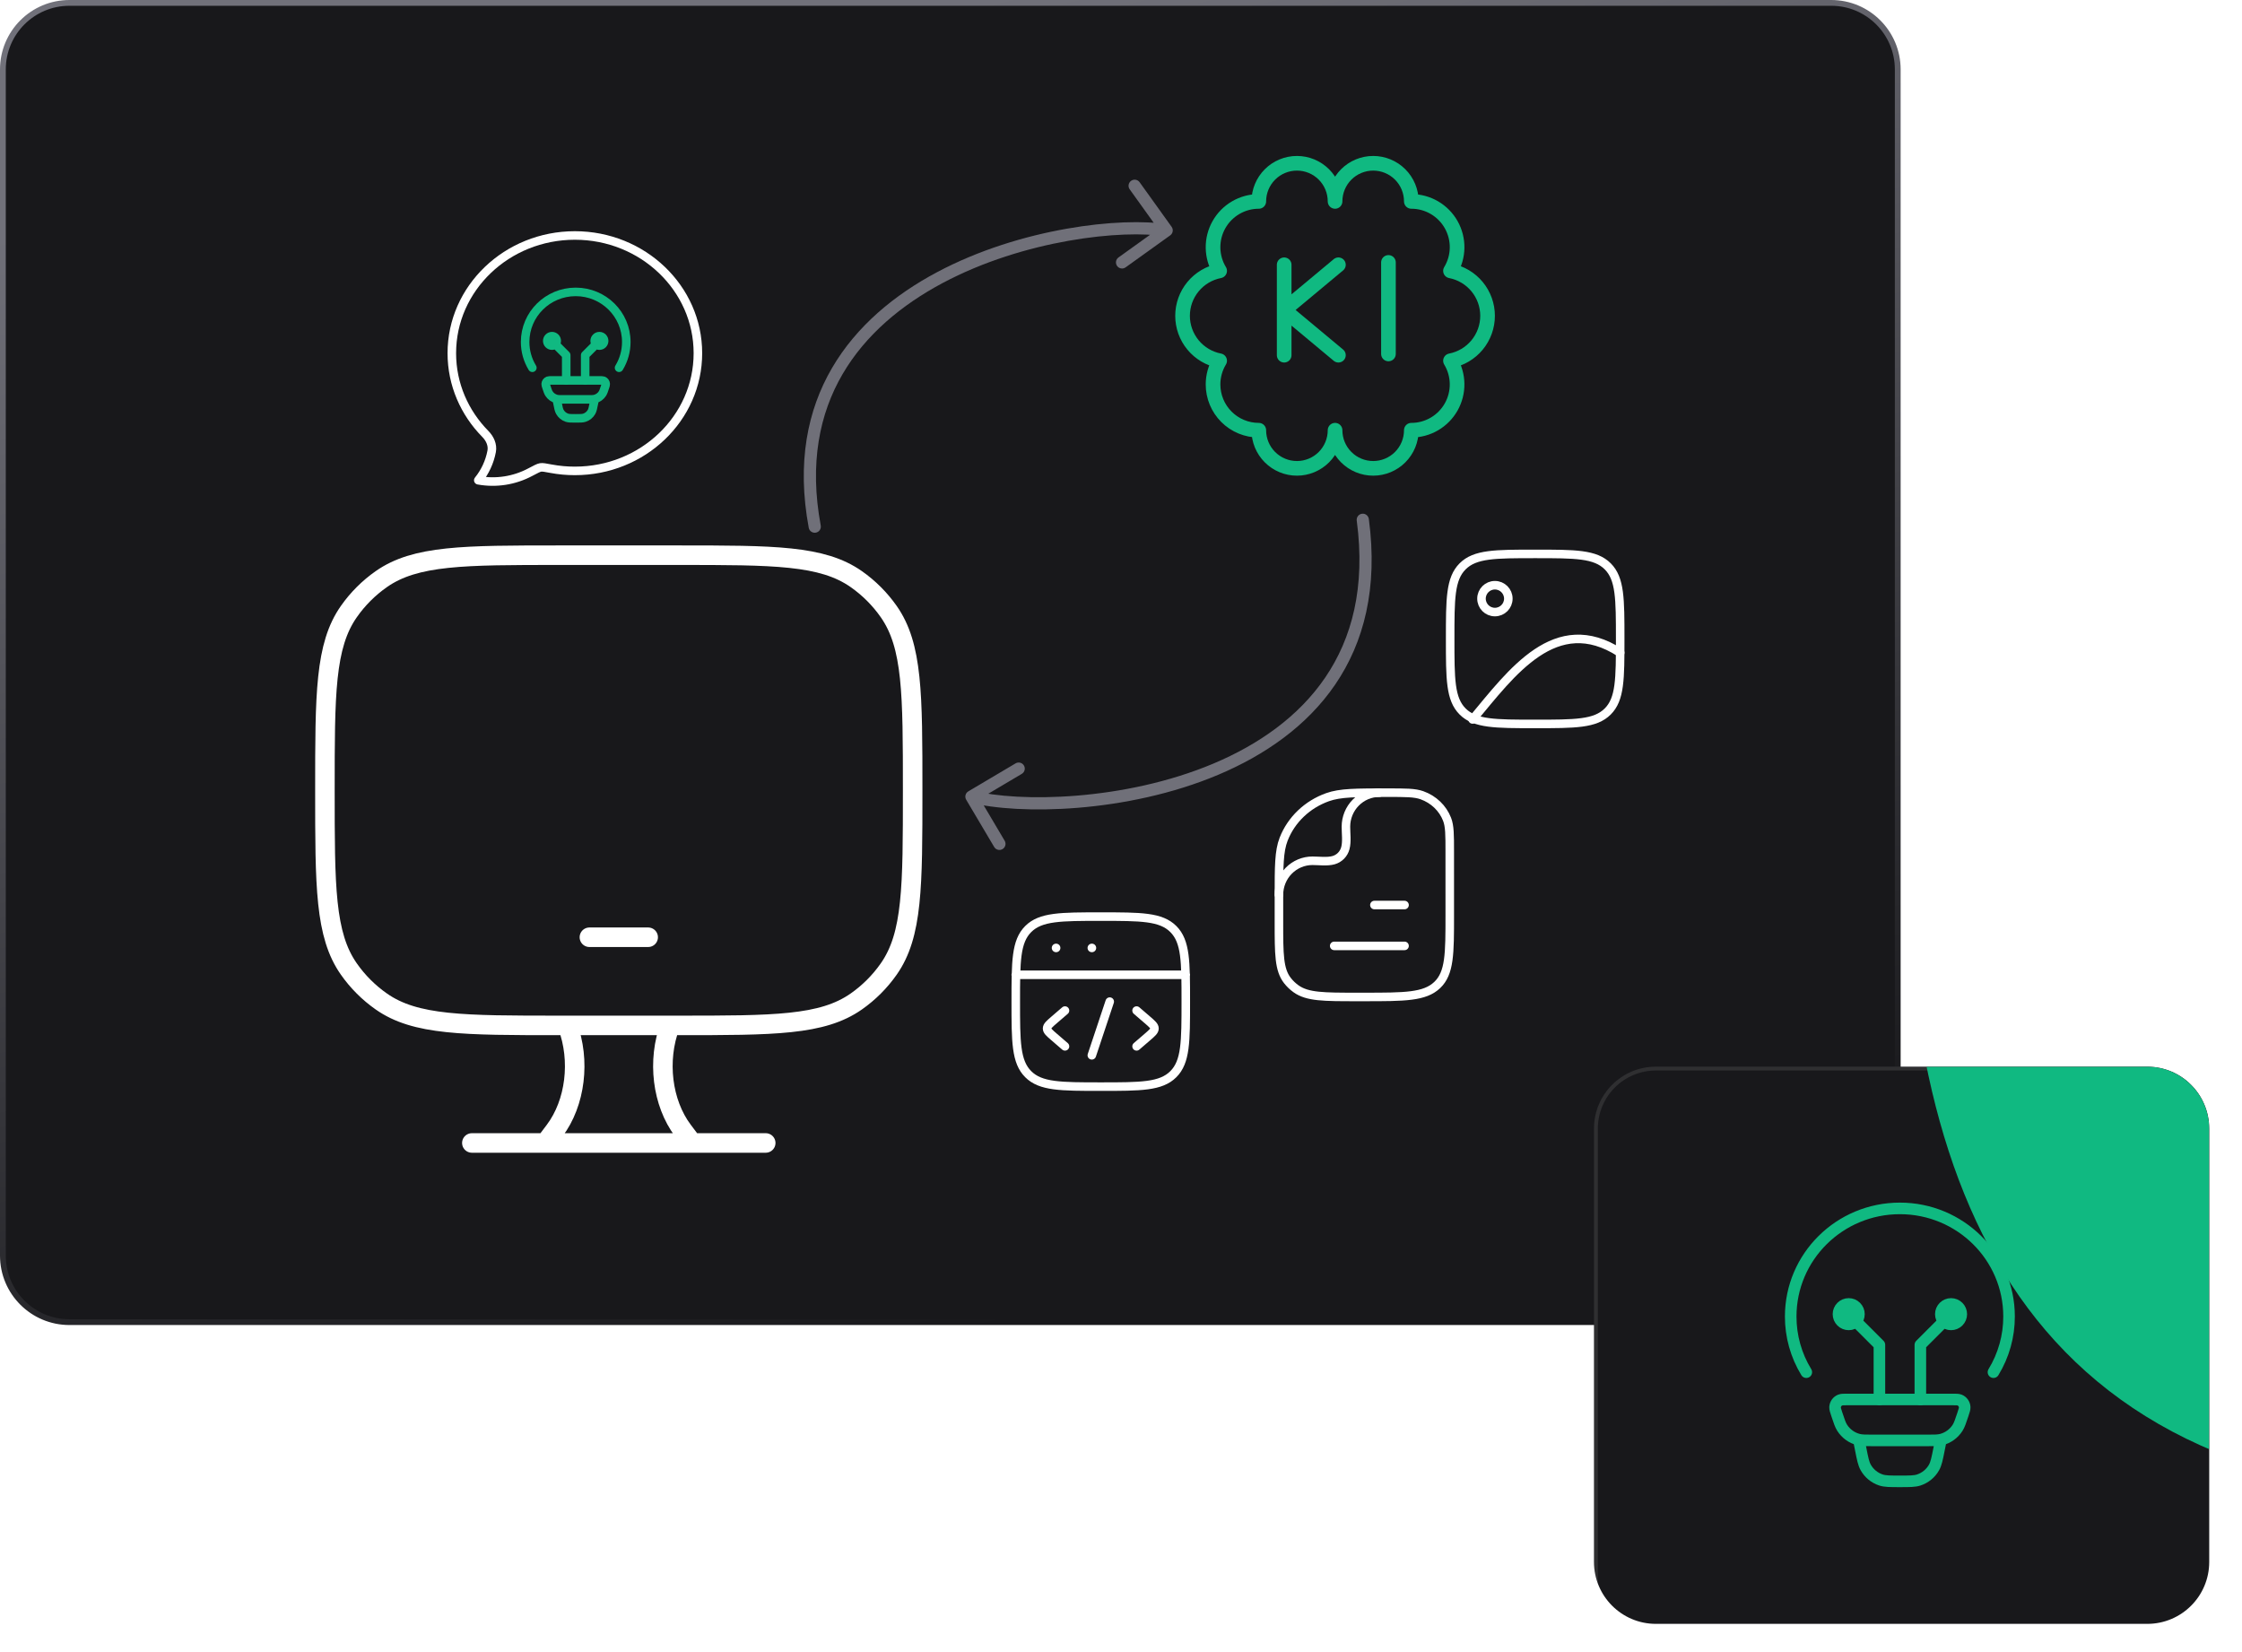 <svg width="775" height="571" viewBox="0 0 775 571" fill="none" xmlns="http://www.w3.org/2000/svg">
<path d="M24 1H633C645.703 1 656 11.297 656 24V434C656 446.703 645.703 457 633 457H24C11.297 457 1 446.703 1 434V24C1 11.297 11.297 1 24 1Z" fill="#18181B"/>
<path d="M24 1H633C645.703 1 656 11.297 656 24V434C656 446.703 645.703 457 633 457H24C11.297 457 1 446.703 1 434V24C1 11.297 11.297 1 24 1Z" stroke="url(#paint0_linear_1574_930)" stroke-width="2"/>
<path d="M473.169 179.386C473.014 178.232 471.953 177.421 470.799 177.576C469.644 177.731 468.834 178.792 468.989 179.947L473.169 179.386ZM334.725 273.535C333.723 274.129 333.392 275.422 333.985 276.425L343.658 292.756C344.252 293.758 345.545 294.089 346.547 293.496C347.55 292.902 347.881 291.608 347.287 290.606L338.689 276.09L353.206 267.491C354.208 266.898 354.539 265.604 353.945 264.602C353.352 263.6 352.058 263.269 351.056 263.862L334.725 273.535ZM471.079 179.666L468.989 179.947C472.074 202.96 467.31 220.663 458.08 234.212C448.821 247.801 434.945 257.389 419.529 263.897C404.115 270.403 387.269 273.781 372.248 275.012C357.197 276.246 344.145 275.31 336.323 273.307L335.8 275.35L335.277 277.393C343.706 279.551 357.264 280.472 372.592 279.216C387.95 277.958 405.252 274.501 421.169 267.783C437.083 261.065 451.718 251.041 461.566 236.587C471.441 222.091 476.378 203.32 473.169 179.386L471.079 179.666Z" fill="#707079"/>
<path d="M279.56 182.423C279.773 183.568 280.873 184.324 282.019 184.111C283.164 183.898 283.919 182.798 283.707 181.652L279.56 182.423ZM404.516 81.349C405.463 80.67 405.679 79.353 405 78.406L393.935 62.984C393.256 62.038 391.939 61.821 390.992 62.5C390.046 63.179 389.829 64.497 390.508 65.443L400.344 79.151L386.635 88.987C385.689 89.666 385.472 90.984 386.151 91.93C386.83 92.877 388.148 93.093 389.094 92.414L404.516 81.349ZM281.633 182.038L283.707 181.652C279.709 160.145 283.288 142.967 291.249 129.325C299.234 115.643 311.725 105.355 325.795 97.855C339.864 90.355 355.42 85.693 369.375 83.224C383.361 80.748 395.573 80.504 402.944 81.717L403.287 79.636L403.629 77.555C395.623 76.238 382.898 76.547 368.639 79.07C354.349 81.599 338.352 86.381 323.811 94.133C309.272 101.883 296.095 112.653 287.606 127.199C279.094 141.784 275.393 160.003 279.56 182.423L281.633 182.038Z" fill="#707079"/>
<path d="M485.513 326.948H461.198M485.513 312.826H475.092M501.144 316.356C501.144 329.67 501.144 336.329 496.82 340.463C492.495 344.598 485.537 344.601 471.619 344.601H468.934C457.609 344.601 451.941 344.601 448.008 341.784C446.889 340.986 445.889 340.029 445.038 338.942C442.093 335.178 442.093 329.762 442.093 318.923V309.938C442.093 299.477 442.093 294.244 443.722 290.067C446.341 283.349 451.878 278.053 458.902 275.546C463.265 273.989 468.729 273.989 479.671 273.989C485.916 273.989 489.042 273.989 491.536 274.879C495.548 276.312 498.713 279.338 500.21 283.176C501.141 285.562 501.141 288.553 501.141 294.53L501.144 316.356Z" stroke="white" stroke-width="2.953" stroke-linecap="round" stroke-linejoin="round"/>
<path d="M442.093 309.295C442.093 306.174 443.313 303.181 445.484 300.974C447.655 298.767 450.6 297.528 453.67 297.528C455.984 297.528 458.711 297.937 460.958 297.326C461.94 297.058 462.835 296.531 463.554 295.8C464.273 295.069 464.79 294.159 465.053 293.16C465.654 290.876 465.251 288.104 465.251 285.753C465.252 282.633 466.473 279.64 468.644 277.434C470.815 275.228 473.759 273.989 476.829 273.989" stroke="white" stroke-width="2.953" stroke-linecap="round" stroke-linejoin="round"/>
<path d="M203.741 323.962H224.058M239.295 395.07L236.085 390.814C228.873 381.224 227.075 366.566 231.646 354.437M188.504 395.07L191.714 390.814C198.926 381.224 200.724 366.566 196.153 354.437M163.108 395.07H264.691M234.216 191.904H193.583C160.264 191.904 143.614 191.904 131.81 200.173C127.443 203.231 123.644 207.03 120.585 211.398C112.316 223.192 112.316 239.851 112.316 273.17C112.316 306.49 112.316 323.139 120.585 334.943C123.644 339.311 127.443 343.11 131.81 346.168C143.604 354.437 160.264 354.437 193.583 354.437H234.216C267.535 354.437 284.185 354.437 295.989 346.168C300.356 343.11 304.155 339.311 307.214 334.943C315.482 323.149 315.482 306.49 315.482 273.17C315.482 239.851 315.482 223.202 307.214 211.398C304.155 207.03 300.356 203.231 295.989 200.173C284.195 191.904 267.535 191.904 234.216 191.904Z" stroke="white" stroke-width="6.749" stroke-linecap="round" stroke-linejoin="round"/>
<path d="M419.316 132.887C419.316 137.082 420.983 141.106 423.949 144.072C426.915 147.038 430.939 148.705 435.134 148.705C435.134 152.201 436.522 155.553 438.994 158.025C441.466 160.497 444.819 161.886 448.315 161.886C451.811 161.886 455.163 160.497 457.635 158.025C460.107 155.553 461.496 152.201 461.496 148.705C461.496 152.201 462.885 155.553 465.357 158.025C467.829 160.497 471.181 161.886 474.677 161.886C478.173 161.886 481.526 160.497 483.998 158.025C486.47 155.553 487.858 152.201 487.858 148.705C490.663 148.705 493.416 147.96 495.838 146.545C498.259 145.131 500.261 143.098 501.638 140.656C503.015 138.213 503.718 135.448 503.675 132.644C503.632 129.84 502.844 127.098 501.393 124.699C505.002 124.002 508.255 122.07 510.595 119.235C512.934 116.4 514.214 112.839 514.214 109.164C514.214 105.488 512.934 101.927 510.595 99.093C508.255 96.258 505.002 94.326 501.393 93.629C502.846 91.229 503.635 88.487 503.678 85.682C503.722 82.877 503.019 80.112 501.642 77.668C500.265 75.225 498.262 73.191 495.84 71.777C493.418 70.362 490.663 69.617 487.858 69.618C487.858 66.122 486.47 62.769 483.998 60.297C481.526 57.825 478.173 56.437 474.677 56.437C471.181 56.437 467.829 57.825 465.357 60.297C462.885 62.769 461.496 66.122 461.496 69.618C461.496 66.122 460.107 62.769 457.635 60.297C455.163 57.825 451.811 56.437 448.315 56.437C444.819 56.437 441.466 57.825 438.994 60.297C436.522 62.769 435.134 66.122 435.134 69.618C432.329 69.618 429.576 70.363 427.154 71.777C424.733 73.192 422.731 75.224 421.354 77.667C419.977 80.109 419.274 82.874 419.317 85.678C419.36 88.482 420.148 91.224 421.599 93.623C417.99 94.321 414.737 96.252 412.397 99.087C410.058 101.922 408.778 105.483 408.778 109.159C408.778 112.834 410.058 116.395 412.397 119.23C414.737 122.065 417.99 123.997 421.599 124.694C420.104 127.165 419.315 129.999 419.316 132.887Z" stroke="#10B981" stroke-width="5.062" stroke-linecap="round" stroke-linejoin="round"/>
<path d="M479.949 90.707V122.342M443.906 122.771V107.146M443.906 107.146V91.521M443.906 107.146L462.657 91.521M443.906 107.146L462.657 122.771" stroke="#10B981" stroke-width="5.062" stroke-linecap="round" stroke-linejoin="round"/>
<path d="M351.125 336.932H409.896M365.044 327.653H365.072M377.417 327.653H377.445M351.125 346.212C351.125 332.361 351.125 325.432 355.428 321.129C359.73 316.827 366.656 316.827 380.51 316.827C394.362 316.827 401.29 316.827 405.593 321.129C409.896 325.432 409.896 332.358 409.896 346.212C409.896 360.063 409.896 366.992 405.593 371.295C401.29 375.597 394.365 375.597 380.51 375.597C366.659 375.597 359.73 375.597 355.428 371.295C351.125 366.992 351.125 360.066 351.125 346.212Z" stroke="white" stroke-width="2.953" stroke-linecap="round" stroke-linejoin="round"/>
<path d="M392.883 349.305L396.678 352.575C398.271 353.951 399.069 354.638 399.069 355.491C399.069 356.345 398.271 357.032 396.678 358.408L392.883 361.678M368.138 349.305L364.342 352.575C362.749 353.951 361.951 354.638 361.951 355.491C361.951 356.345 362.749 357.032 364.342 358.408L368.138 361.678M383.603 346.212L377.417 364.771" stroke="white" stroke-width="2.953" stroke-linecap="round" stroke-linejoin="round"/>
<path d="M241.246 122.083C241.246 144.552 222.201 162.768 198.715 162.768C195.945 162.771 193.201 162.519 190.485 162.011C188.533 161.641 187.559 161.458 186.878 161.565C186.198 161.667 185.228 162.181 183.297 163.206C177.795 166.137 171.464 167.121 165.332 166.001C167.674 163.105 169.263 159.674 169.955 156.014C170.381 153.76 169.326 151.57 167.744 149.966C160.581 142.685 156.184 132.877 156.184 122.083C156.184 99.614 175.229 81.393 198.715 81.393C222.201 81.393 241.246 99.614 241.246 122.083Z" stroke="white" stroke-width="2.953" stroke-linecap="round" stroke-linejoin="round"/>
<path d="M184.02 127.12C182.381 124.435 181.516 121.348 181.522 118.201C181.522 108.642 189.351 100.894 199.006 100.894C208.662 100.894 216.49 108.642 216.49 118.201C216.497 121.348 215.632 124.435 213.992 127.12M205.563 138.047L205.279 139.461C204.973 141.006 204.817 141.778 204.47 142.39C203.935 143.333 203.068 144.043 202.038 144.383C201.371 144.604 200.58 144.604 199.006 144.604C197.433 144.604 196.642 144.604 195.975 144.385C194.945 144.045 194.078 143.334 193.543 142.39C193.195 141.778 193.04 141.006 192.734 139.461L192.45 138.047M188.916 133.891C188.715 133.287 188.614 132.984 188.625 132.739C188.638 132.486 188.723 132.242 188.871 132.036C189.019 131.831 189.224 131.672 189.46 131.581C189.687 131.491 190.007 131.491 190.64 131.491H207.372C208.008 131.491 208.325 131.491 208.552 131.578C208.789 131.67 208.994 131.829 209.142 132.035C209.29 132.241 209.375 132.485 209.387 132.739C209.398 132.984 209.298 133.285 209.097 133.891C208.725 135.007 208.539 135.567 208.253 136.019C207.654 136.965 206.716 137.644 205.63 137.918C205.11 138.047 204.525 138.047 203.351 138.047H194.662C193.488 138.047 192.9 138.047 192.382 137.916C191.297 137.643 190.359 136.964 189.76 136.019C189.473 135.567 189.287 135.007 188.916 133.891Z" stroke="#10B981" stroke-width="2.953" stroke-linecap="round" stroke-linejoin="round"/>
<path d="M190.811 117.832L195.728 122.749V131.491M207.202 117.832L202.285 122.749V131.491M190.811 119.471C191.246 119.471 191.663 119.298 191.97 118.991C192.277 118.683 192.45 118.266 192.45 117.832C192.45 117.397 192.277 116.98 191.97 116.673C191.663 116.365 191.246 116.193 190.811 116.193C190.376 116.193 189.959 116.365 189.652 116.673C189.345 116.98 189.172 117.397 189.172 117.832C189.172 118.266 189.345 118.683 189.652 118.991C189.959 119.298 190.376 119.471 190.811 119.471ZM207.202 119.471C206.767 119.471 206.35 119.298 206.043 118.991C205.736 118.683 205.563 118.266 205.563 117.832C205.563 117.397 205.736 116.98 206.043 116.673C206.35 116.365 206.767 116.193 207.202 116.193C207.637 116.193 208.054 116.365 208.361 116.673C208.668 116.98 208.841 117.397 208.841 117.832C208.841 118.266 208.668 118.683 208.361 118.991C208.054 119.298 207.637 119.471 207.202 119.471Z" stroke="#10B981" stroke-width="2.953" stroke-linecap="round" stroke-linejoin="round"/>
<path d="M516.751 211.563C519.314 211.563 521.391 209.485 521.391 206.923C521.391 204.361 519.314 202.283 516.751 202.283C514.189 202.283 512.111 204.361 512.111 206.923C512.111 209.485 514.189 211.563 516.751 211.563Z" stroke="white" stroke-width="2.953" stroke-linecap="round" stroke-linejoin="round"/>
<path d="M501.285 220.842C501.285 206.991 501.285 200.062 505.588 195.76C509.89 191.457 516.816 191.457 530.67 191.457C544.522 191.457 551.45 191.457 555.753 195.76C560.056 200.062 560.056 206.988 560.056 220.842C560.056 234.694 560.056 241.622 555.753 245.925C551.45 250.228 544.525 250.228 530.67 250.228C516.819 250.228 509.89 250.228 505.588 245.925C501.285 241.622 501.285 234.697 501.285 220.842Z" stroke="white" stroke-width="2.953" stroke-linecap="round" stroke-linejoin="round"/>
<path d="M509.019 248.681C522.542 232.519 537.705 211.204 560.05 225.612" stroke="white" stroke-width="2.953" stroke-linecap="round" stroke-linejoin="round"/>
<g filter="url(#filter0_dd_1574_930)">
<g clip-path="url(#clip0_1574_930)">
<path d="M551 383.401C551 371.581 560.581 362 572.401 362H742.268C754.088 362 763.669 371.581 763.669 383.401V533.205C763.669 545.024 754.088 554.606 742.268 554.606H572.401C560.581 554.606 551 545.024 551 533.205V383.401Z" fill="#18181B"/>
<path d="M572.4 362.669H789.617C801.067 362.669 810.349 371.951 810.349 383.4V554.565C810.349 566.015 801.067 575.298 789.617 575.298H572.4C560.951 575.298 551.669 566.015 551.669 554.565V383.4C551.669 371.951 560.951 362.669 572.4 362.669Z" stroke="white" stroke-opacity="0.1" stroke-width="1.338"/>
<g filter="url(#filter1_f_1574_930)">
<path d="M1259.9 211.586C1259.9 344.183 1100.98 511.804 862.82 511.804C696.612 511.804 658.003 404.313 658.003 271.716C658.003 139.119 792.741 31.627 958.95 31.627C1125.16 31.627 1259.9 78.989 1259.9 211.586Z" fill="#10B981"/>
</g>
<path d="M624.392 467.608C620.852 461.812 618.986 455.148 619 448.357C619 427.723 635.898 411 656.739 411C677.58 411 694.477 427.723 694.477 448.357C694.491 455.148 692.625 461.812 689.086 467.608M670.891 491.195L670.278 494.247C669.617 497.582 669.282 499.247 668.532 500.568C667.376 502.604 665.505 504.137 663.282 504.87C661.843 505.347 660.135 505.347 656.739 505.347C653.342 505.347 651.635 505.347 650.196 504.875C647.972 504.141 646.1 502.606 644.945 500.568C644.195 499.247 643.86 497.582 643.2 494.247L642.587 491.195M634.959 482.222C634.525 480.92 634.308 480.265 634.331 479.736C634.358 479.19 634.543 478.663 634.862 478.219C635.182 477.776 635.624 477.434 636.133 477.236C636.624 477.043 637.313 477.043 638.681 477.043H674.797C676.169 477.043 676.853 477.043 677.344 477.231C677.855 477.43 678.297 477.772 678.616 478.217C678.936 478.661 679.12 479.189 679.146 479.736C679.17 480.265 678.953 480.916 678.519 482.222C677.717 484.633 677.316 485.841 676.698 486.817C675.405 488.858 673.379 490.325 671.037 490.916C669.914 491.195 668.65 491.195 666.117 491.195H647.361C644.827 491.195 643.559 491.195 642.441 490.912C640.099 490.321 638.073 488.856 636.78 486.817C636.162 485.841 635.761 484.633 634.959 482.222Z" stroke="#10B981" stroke-width="4" stroke-linecap="round" stroke-linejoin="round"/>
<path d="M639.049 447.559L649.663 458.173V477.043M674.429 447.559L663.815 458.173V477.043M639.049 451.097C639.987 451.097 640.887 450.725 641.55 450.061C642.214 449.398 642.587 448.498 642.587 447.559C642.587 446.621 642.214 445.721 641.55 445.058C640.887 444.394 639.987 444.021 639.049 444.021C638.11 444.021 637.211 444.394 636.547 445.058C635.883 445.721 635.511 446.621 635.511 447.559C635.511 448.498 635.883 449.398 636.547 450.061C637.211 450.725 638.11 451.097 639.049 451.097ZM674.429 451.097C673.49 451.097 672.591 450.725 671.927 450.061C671.264 449.398 670.891 448.498 670.891 447.559C670.891 446.621 671.264 445.721 671.927 445.058C672.591 444.394 673.49 444.021 674.429 444.021C675.367 444.021 676.267 444.394 676.931 445.058C677.594 445.721 677.967 446.621 677.967 447.559C677.967 448.498 677.594 449.398 676.931 450.061C676.267 450.725 675.367 451.097 674.429 451.097Z" stroke="#10B981" stroke-width="4" stroke-linecap="round" stroke-linejoin="round"/>
</g>
</g>
<defs>
<filter id="filter0_dd_1574_930" x="540.3" y="356.65" width="234.07" height="214.007" filterUnits="userSpaceOnUse" color-interpolation-filters="sRGB">
<feFlood flood-opacity="0" result="BackgroundImageFix"/>
<feColorMatrix in="SourceAlpha" type="matrix" values="0 0 0 0 0 0 0 0 0 0 0 0 0 0 0 0 0 0 127 0" result="hardAlpha"/>
<feOffset dy="1.338"/>
<feGaussianBlur stdDeviation="1.338"/>
<feComposite in2="hardAlpha" operator="out"/>
<feColorMatrix type="matrix" values="0 0 0 0 0 0 0 0 0 0 0 0 0 0 0 0 0 0 0.08 0"/>
<feBlend mode="normal" in2="BackgroundImageFix" result="effect1_dropShadow_1574_930"/>
<feColorMatrix in="SourceAlpha" type="matrix" values="0 0 0 0 0 0 0 0 0 0 0 0 0 0 0 0 0 0 127 0" result="hardAlpha"/>
<feOffset dy="5.35"/>
<feGaussianBlur stdDeviation="5.35"/>
<feComposite in2="hardAlpha" operator="out"/>
<feColorMatrix type="matrix" values="0 0 0 0 0 0 0 0 0 0 0 0 0 0 0 0 0 0 0.06 0"/>
<feBlend mode="normal" in2="effect1_dropShadow_1574_930" result="effect2_dropShadow_1574_930"/>
<feBlend mode="normal" in="SourceGraphic" in2="effect2_dropShadow_1574_930" result="shape"/>
</filter>
<filter id="filter1_f_1574_930" x="-10.767" y="-637.142" width="1939.43" height="1817.72" filterUnits="userSpaceOnUse" color-interpolation-filters="sRGB">
<feFlood flood-opacity="0" result="BackgroundImageFix"/>
<feBlend mode="normal" in="SourceGraphic" in2="BackgroundImageFix" result="shape"/>
<feGaussianBlur stdDeviation="334.385" result="effect1_foregroundBlur_1574_930"/>
</filter>
<linearGradient id="paint0_linear_1574_930" x1="339.5" y1="1.47001e-05" x2="438.908" y2="437.217" gradientUnits="userSpaceOnUse">
<stop stop-color="#71717A"/>
<stop offset="1" stop-color="#18181B"/>
</linearGradient>
<clipPath id="clip0_1574_930">
<path d="M551 383.401C551 371.581 560.581 362 572.401 362H742.268C754.088 362 763.669 371.581 763.669 383.401V533.205C763.669 545.024 754.088 554.606 742.268 554.606H572.401C560.581 554.606 551 545.024 551 533.205V383.401Z" fill="white"/>
</clipPath>
</defs>
</svg>
